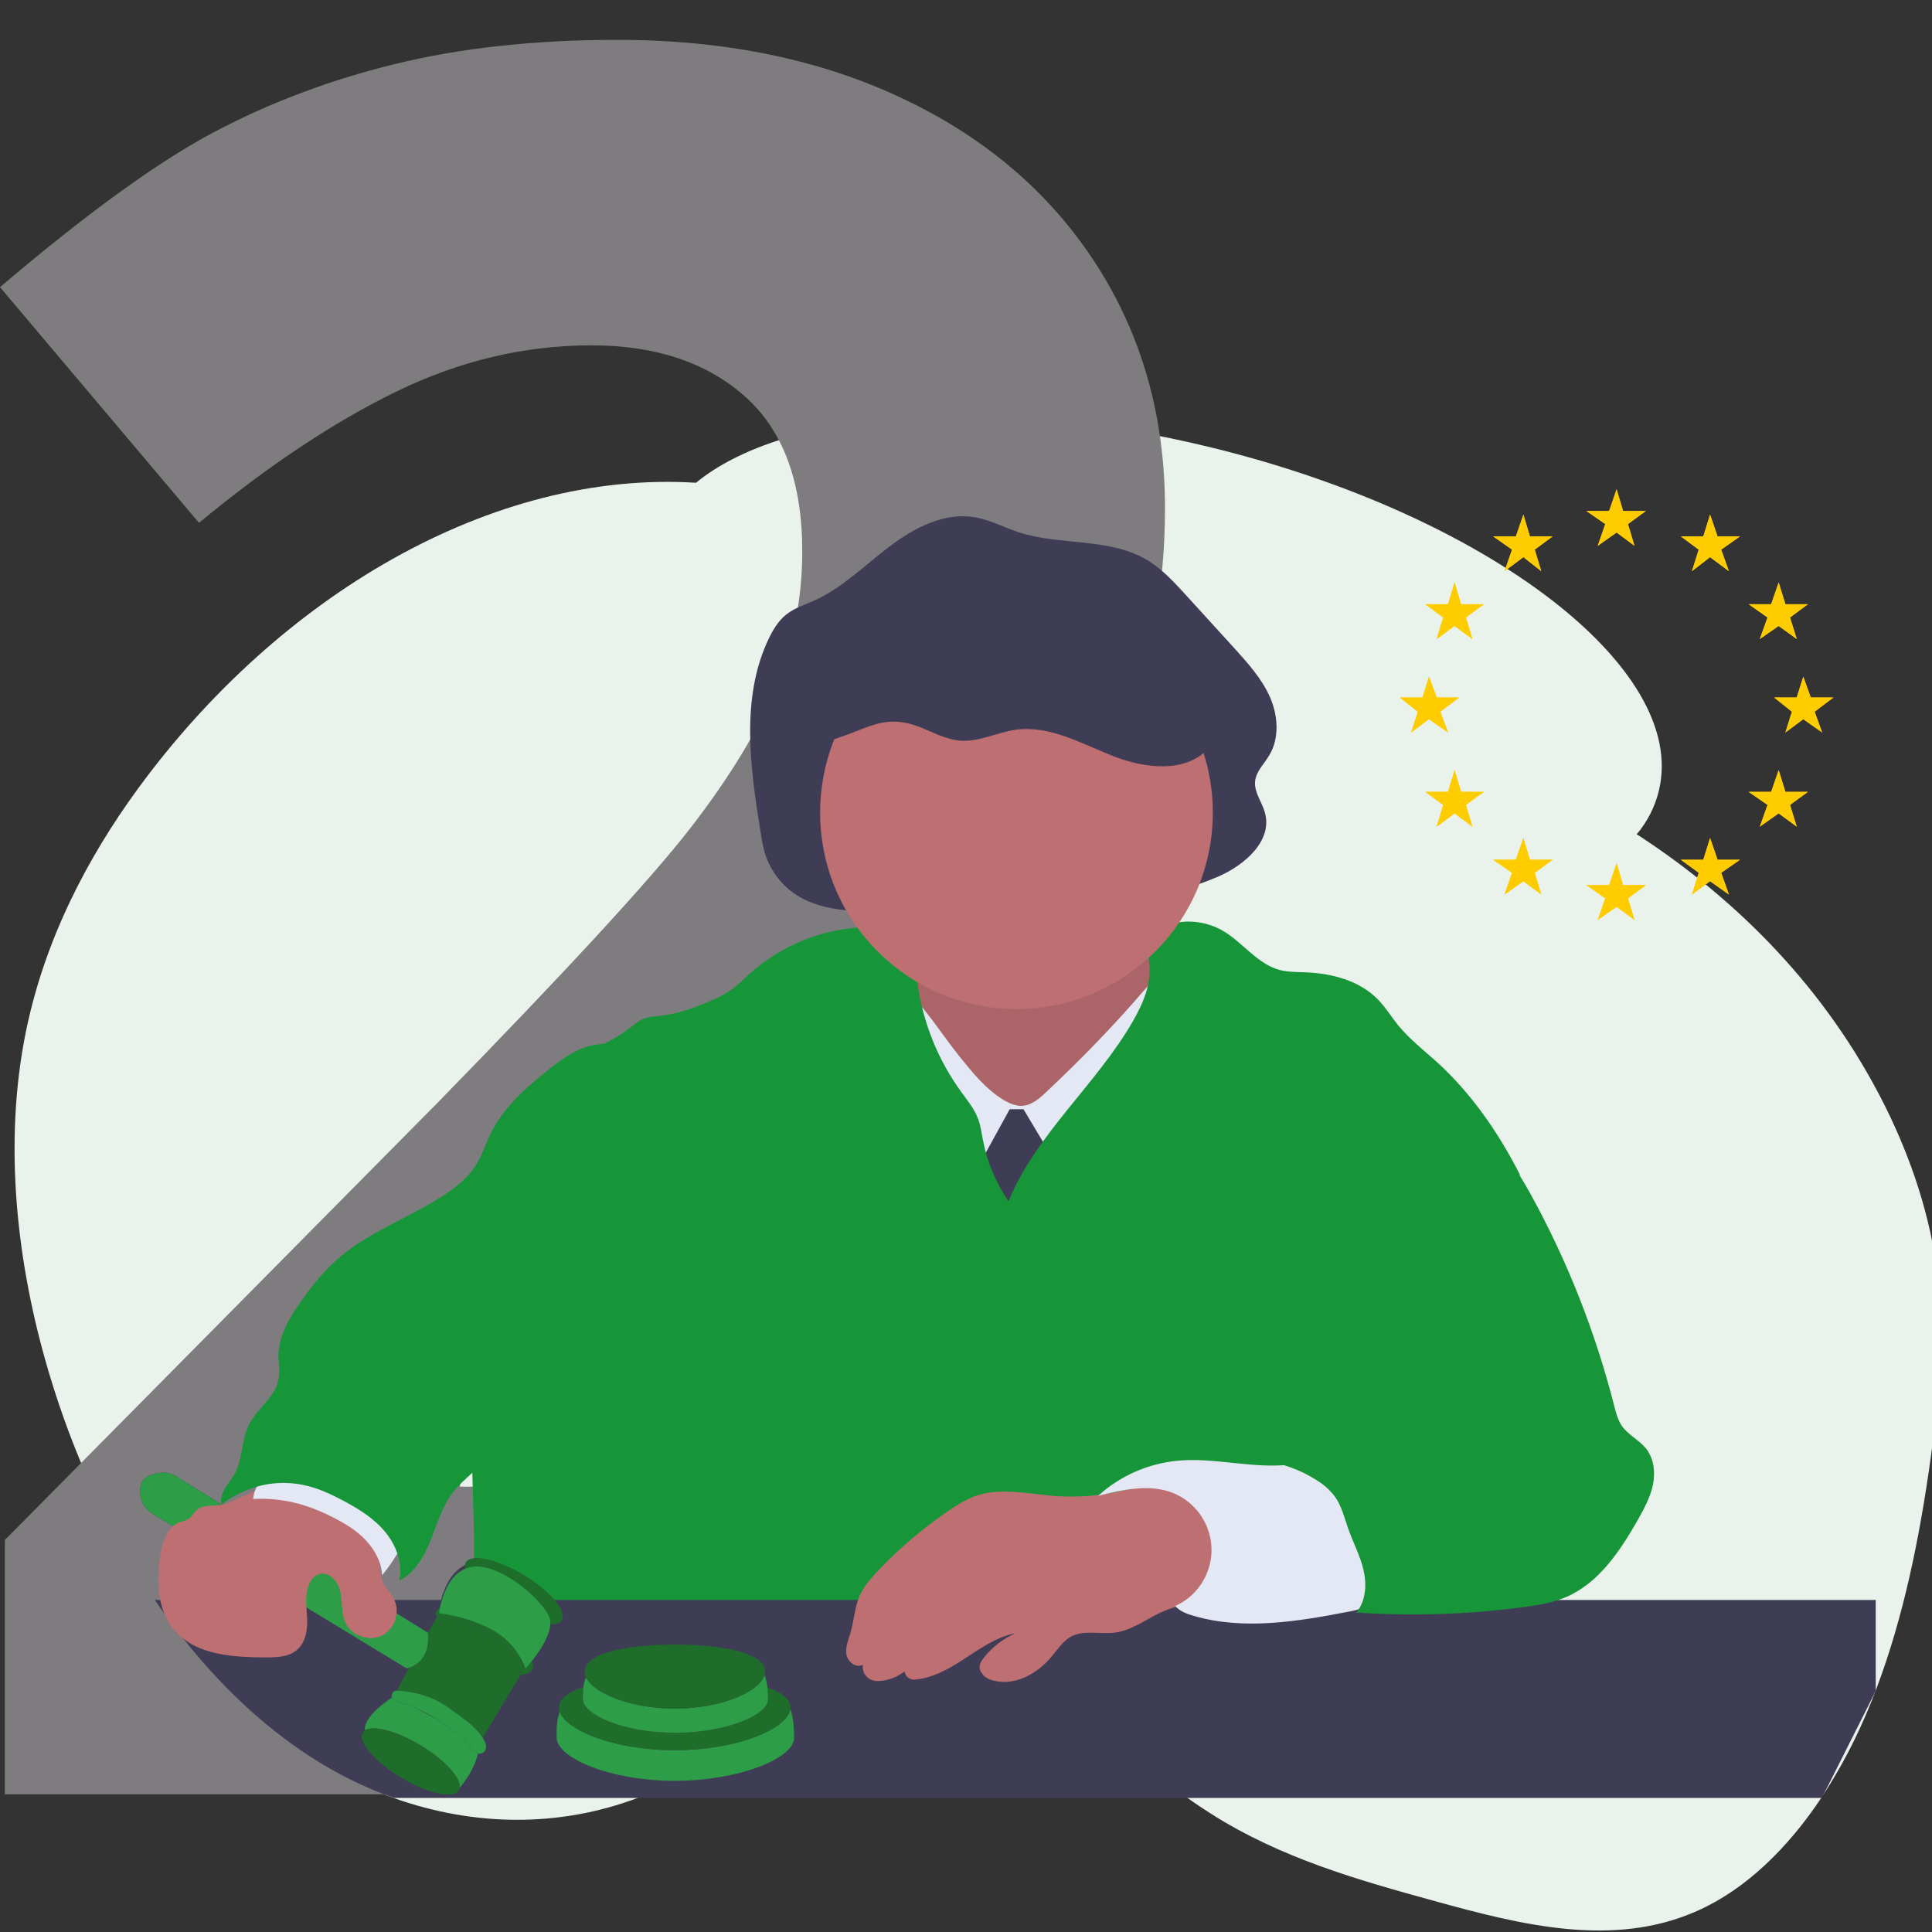 <?xml version="1.0" encoding="UTF-8"?> <!-- Generator: Adobe Illustrator 19.0.0, SVG Export Plug-In . SVG Version: 6.00 Build 0) --> <svg xmlns="http://www.w3.org/2000/svg" xmlns:xlink="http://www.w3.org/1999/xlink" id="Calque_1" x="0px" y="0px" viewBox="0 0 800 800" style="enable-background:new 0 0 800 800;" xml:space="preserve"><rect x="0" y="0" width="800" height="800" fill="#333333" stroke="none"/> <style type="text/css"> .st0{fill:#E9F3EB;enable-background:new ;} .st1{fill:#7F7C7F;} .st2{fill:#3F3D56;} .st3{fill:#BE6F72;} .st4{opacity:0.1;enable-background:new ;} .st5{fill:#E3E8F4;} .st6{fill:#169638;} .st7{fill:#2D9E47;enable-background:new ;} .st8{fill:#1F6D2A;enable-background:new ;} .st9{fill:#FFCC00;} </style> <path id="XMLID_60_" class="st0" d="M802.5,529.5c-2.9-25.6-11.2-49.9-22-71.6c-24.5-49-61.6-85.5-101.6-111.7 c-0.4-0.3-0.8-0.5-1.2-0.7c4.4-5.2,7.6-11.4,9.2-18.1c12.3-50.5-70.8-114.2-185.7-142.2c-92.2-22.5-176.8-15.1-213,14.7 c-84.5-5.3-172.6,46.7-231.1,126.7C36.2,355.2,18.5,389,10.7,427.3c-9.4,46.3-3.8,96.2,9.5,140.9c10.2,34.4,25.1,66.7,43.9,94.3 c1.3,2,2.7,3.9,4.1,5.8c2.4,3.3,4.8,6.5,7.2,9.7c15.5,19.7,33.1,36.4,52.4,49c11,7.2,22.8,13.1,35.2,17.5c33,11.8,68.4,12.3,101,0 c5.5-2.1,10.8-4.5,16-7.2c2.9-1.5,5.7-3.1,8.5-4.8c5.4-3.3,10.7-7,16-10.9c7.3-5.3,14.5-11,21.8-16.2l0.6-0.5 c8.6-6.2,17.3-11.8,26.4-15.9c6.1-2.8,12.5-4.7,19-5.8c9.7-1.4,19.7-0.6,29.1,2.3c1.8,0.5,3.6,1.1,5.3,1.7 c5.8,2.1,11.3,4.7,16.7,7.7c23.2,12.9,45.4,33.4,68.2,49.5c3.2,2.3,6.5,4.5,9.8,6.6c29.1,18.5,61.1,27.5,92.7,36.2 c35.9,9.9,73.9,19.5,108.6,4.1c20.1-8.9,37.5-25.9,51.5-46.9c6.1-9.3,11.5-19,16.1-29.1c2.3-5,4.4-10.1,6.4-15.3 c11.5-30.2,18.2-63.3,22.8-96.6C802.9,579.1,805.2,554.1,802.5,529.5z"></path> <g id="XMLID_10_"> <path id="XMLID_11_" class="st1" d="M502.6,743H2V637.7l179.8-181.7c53.2-54.5,88-92.3,104.3-113.4c16.3-21.1,28.1-40.6,35.3-58.5 c7.2-18,10.8-36.6,10.8-55.8c0-28.7-7.9-50.1-23.8-64.2c-15.8-14-37-21.1-63.4-21.1c-27.8,0-54.7,6.4-80.8,19.1 c-26.1,12.7-53.4,30.9-81.8,54.4L0,118.9c35.3-30,64.5-51.3,87.7-63.7c23.2-12.4,48.5-22,75.9-28.7c27.4-6.7,58.1-10,92.1-10 c44.7,0,84.3,8.2,118.5,24.5c34.3,16.3,60.9,39.2,79.8,68.6c18.9,29.4,28.4,63,28.4,100.9c0,33-5.8,63.9-17.4,92.8 c-11.6,28.9-29.6,58.5-53.9,88.9C386.9,422.6,344,465.9,282.6,522l-92.1,86.7v6.9h312V743z"></path> </g> <path id="XMLID_52_" class="st2" d="M318.4,357.6c-2-4.1-2.8-8.7-3.5-13.2c-4.3-26.7-8.2-55.5,3.3-79.7c1.8-3.8,4-7.5,7.2-10.1 c3.4-2.8,7.7-4.1,11.7-5.9c11.6-5.2,20.9-14.6,31.1-22.3c10.2-7.8,22.5-14.2,35-12.3c6.4,1,12.4,4.2,18.6,6.3 c17.6,5.7,38,2,53.9,11.9c5.7,3.6,10.4,8.7,15,13.7l20.5,22.5c5.5,6.1,11.2,12.4,14.6,20c3.4,7.6,4.1,17.1-0.2,24.2 c-2.1,3.6-5.5,6.7-5.9,10.9c-0.4,4.6,2.9,8.5,4.1,13c3.2,11.7-8.6,21.7-19.4,26.4c-32.5,13.9-68.3,12.3-102.8,11.8 C376,374.2,333.2,387.7,318.4,357.6z"></path> <path id="XMLID_51_" class="st3" d="M376.3,415.4c-2.3,5.4-7.1,9.2-11.9,12.6s-9.9,6.6-15.7,6.8c10.2,13.1,24.1,22.8,37.8,32.2 c6.4,4.4,12.8,8.8,20,11.2c6.6,2.3,13.7,2.8,20.7,3.8c8.9,1.2,17.7,3.1,26.6,2.7c15.8-0.7,31-8.7,41.5-20.5 c10.5-11.9,16.5-27.4,18.2-43.2c-5.6-0.1-10.8-3.2-15.4-6.6c-5.6-4.2-10.8-9-14.4-14.9c-3.9-6.4-5.6-13.9-7.4-21.2 c-18.8-0.6-37.5-1.1-56.3-0.8c-6.8,0.1-13.7,0.4-20.3,2.1c-6.4,1.6-19.6,5.8-23.5,11.5c-2.2,3.3,0,6.7,0.8,10.3 C377.9,406.1,378.2,410.9,376.3,415.4z"></path> <path id="XMLID_50_" class="st4" d="M376.3,415.4c-2.3,5.4-7.1,9.2-11.9,12.6s-9.9,6.6-15.7,6.8c10.2,13.1,24.1,22.8,37.8,32.2 c6.4,4.4,12.8,8.8,20,11.2c6.6,2.3,13.7,2.8,20.7,3.8c8.9,1.2,17.7,3.1,26.6,2.7c15.8-0.7,31-8.7,41.5-20.5 c10.5-11.9,16.5-27.4,18.2-43.2c-5.6-0.1-10.8-3.2-15.4-6.6c-5.6-4.2-10.8-9-14.4-14.9c-3.9-6.4-5.6-13.9-7.4-21.2 c-18.8-0.6-37.5-1.1-56.3-0.8c-6.8,0.1-13.7,0.4-20.3,2.1c-6.4,1.6-19.6,5.8-23.5,11.5c-2.2,3.3,0,6.7,0.8,10.3 C377.9,406.1,378.2,410.9,376.3,415.4z"></path> <path id="XMLID_49_" class="st5" d="M397.5,437.7c5.4,6.7,10.9,13.5,18.3,17.9c2.2,1.3,4.8,2.4,7.4,2.3c3.9-0.2,7.1-2.9,9.9-5.6 c14.1-13.2,27.6-27.1,40.2-41.7c4-4.6,8-9.4,13.5-12c4.9,44.3,6.2,88.9,3.8,133.4c0,0.8-0.2,1.7-0.6,2.4c-0.8,1.3-2.6,1.5-4.2,1.5 c-45.4,1.7-92.7,3.1-134.3-15.3c2.9-8.6,2.4-17.8,2.7-26.9c0.5-14.8,3-29.5,6.6-43.9c1.7-7.1,3.7-14.1,5.8-21 c1.8-5.8,3.1-16.1,7-20.5C382.7,416.4,389.9,428.3,397.5,437.7z"></path> <polygon id="XMLID_48_" class="st2" points="418.1,459.3 423.8,459.3 438.2,483.4 423,521.2 404.4,484.2 "></polygon> <path id="XMLID_47_" class="st6" d="M417.6,497.4c-5.2-7.6-8.9-16.3-10.6-25.4c-0.6-2.9-0.9-5.9-2-8.7c-1.5-4.1-4.4-7.6-7-11.2 c-9.6-13.2-15.8-28.6-18.1-44.9c-1-7.4-1.7-15.8-7.6-20.2c-3.7-2.8-8.7-3.2-13.4-3.1c-18.1,0.5-35.3,7.4-48.7,19.5 c-2.2,2.2-4.6,4.3-7,6.2c-2.5,1.7-5.2,3.2-8,4.4c-7.1,3.2-14.6,5.9-22.4,6.7c-2,0.1-4,0.4-5.9,1c-2.3,0.8-4.2,2.5-6.2,4 c-6.2,4.8-13.4,8.3-21.1,10.2c-10.8,25.1-19.2,51.2-25,77.8c-1.5,6.6-2.8,13.3-4.7,19.8c-2.7,9-6.8,17.6-9.5,26.6 c-10.7,35.9,0.5,75.1-6.7,111.9l387.2,0.5c-6.1-9.4-3.9-21.4-4.4-32.7c-0.5-10.3-3.1-20.4-4.9-30.6c-3-17-3.8-34.4-4.1-51.7 c-0.1-7.3-0.1-14.9,2.7-21.6c5.3-12.6,19.1-19.3,32.1-23.6c6.2-2,12.8-3.9,17.7-8.3c5-4.5,7.7-11.1,9.3-17.7 c-8.8-17.3-20.2-33.8-34.6-46.8c-5.4-4.8-11.2-9.4-15.8-15c-2.8-3.5-5.1-7.3-8.2-10.5c-7.7-8-19.3-11-30.4-11.4 c-3.4-0.1-6.9-0.1-10.2-0.9c-9.5-2.4-15.6-11.7-24.1-16.5c-6-3.3-12.9-4.4-19.6-3c-4.8,1-9.8,3.9-10.9,8.6c-0.6,2.7,0.1,5.4,0.4,8.2 c0.9,8.4-2.6,16.6-6.8,23.9C453.9,449.2,429.1,469.5,417.6,497.4z"></path> <path id="XMLID_46_" class="st3" d="M502.2,336.5c0,44.9-36.4,81.3-81.3,81.3c-44.9,0-81.3-36.4-81.3-81.3 c0-44.9,36.4-81.3,81.3-81.3c15.4,0,30.5,4.4,43.6,12.7C488,282.8,502.2,308.7,502.2,336.5z"></path> <path id="XMLID_45_" class="st2" d="M776.7,700.2v-37.7H64.1c1.3,2,2.7,3.9,4.1,5.8c1,2.5,2.5,4.7,4.2,6.8c0.9,1.1,2,2,3.1,2.9 c15.5,19.7,33.1,36.4,52.4,49c11,7.2,22.8,13.1,35.2,17.5h591.3L776.7,700.2z"></path> <path id="XMLID_44_" class="st3" d="M436.1,619.4c-10.9-0.9-22.3-3.6-32.6,0.2c-3.5,1.4-6.8,3.2-9.9,5.4 c-11.1,7.5-21.3,16.1-30.5,25.9c-2.6,2.8-5.2,5.8-6.9,9.3c-2.3,5-2.5,10.6-4,15.8c-0.9,3-2.2,6-1.7,9.1c0.5,3.1,4.1,5.8,6.8,4.2l0,0 c-0.5,3.2,1.7,6.2,4.9,6.7c0.4,0.1,0.7,0.1,1.1,0.1c4.1-0.1,8-1.5,11.3-4l0,0c0.2,2,2,3.5,4,3.4c7-0.5,13.6-4,19.6-7.9 c7-4.5,14-9.7,22.2-11.3c-5.1,2.3-9.5,5.7-13,10.1c-1.3,1.7-2.6,3.6-1.1,6.1c0.9,1.4,2.2,2.5,3.8,3c9.2,3.2,19.2-2.1,25.3-9.5 c2.5-3,4.7-6.4,8-8.3c5.5-2.9,12.2-0.9,18.4-1.7c6.8-0.9,12.6-5.4,18.8-8.3c8.3-3.8,17.7-4.8,26.6-7.1c1.1-0.2,2.1-0.7,2.8-1.4 c0.6-0.9,0.8-2,0.7-3.1c0-11-0.9-22-2.5-32.9c-0.1-1.8-0.7-3.5-1.6-5c-1.8-2.5-5.1-3.2-8.1-3.7c-4.8-0.8-10.2-2.6-15.1-2.6 c-4.7,0-9.2,2.6-13.6,3.9C459,619.2,447.5,620.3,436.1,619.4z"></path> <path id="XMLID_43_" class="st5" d="M487.1,604.9c-12.1,1.3-23.4,6.3-32.4,14.5c10-2.5,20.8-5,30.5-1.4c13.1,5,19.8,19.7,14.8,32.8 c-2.4,6.3-7.2,11.5-13.4,14.2c2,2.2,4.8,3.3,7.7,4.1c20.6,6,42.7,2.4,63.9-1.7c3.9-0.7,8-1.7,10.4-4.9c2.1-2.9,2-6.7,1.9-10.3 c-0.5-10.3-1.4-20.9-6.1-30.1c-6.3-12.4-17.3-17.1-30.5-15.6C518.1,608.2,502.6,603.3,487.1,604.9z"></path> <path id="XMLID_42_" class="st6" d="M618.4,473c6.7,6.4,11.5,14.4,15.9,22.4c15,27.4,26.4,56.5,34.1,86.7c0.8,3,1.5,6,3.3,8.5 c2.6,3.6,6.9,5.6,9.8,9.1c3.4,4.2,4,10,2.9,15.3c-1.1,5.2-3.8,10-6.4,14.7c-7.3,12.7-16,25.8-29.5,31.6c-5.6,2.4-11.8,3.4-17.9,4.2 c-22.9,3-46,3.8-69,2.2c4-4.7,4.4-11.6,3-17.6c-1.4-6-4.4-11.5-6.4-17.3c-1.6-4.5-2.7-9.4-5.6-13.3c-2.1-2.7-4.6-4.9-7.6-6.7 c-6.6-4.2-14.1-6.9-21.9-8c5.8-4.5,13.2-6,20.3-8c7-2,14.4-5.2,18.1-11.5c2.2-3.8,2.8-8.3,3.1-12.7c0.9-13.2-0.6-26.4-4.5-39 c-2.6-8.4-6.3-17.2-4-25.7c1.1-4.3,3.7-8,6.2-11.7c4.9-7.1,10-14.3,17.2-19.1c6.2-4.1,13.5-6.1,20.9-6.6 C605.9,470.4,614.2,469.1,618.4,473z"></path> <path id="XMLID_41_" class="st2" d="M328.8,719.7c-0.1,8.4-22.9,17.7-49.4,17.7s-48.5-9.3-48.9-17.7c-1.2-29.2,22.4-12.8,48.9-12.8 S329,686.1,328.8,719.7z"></path> <path id="XMLID_40_" class="st7" d="M328.8,719.7c-0.1,8.4-22.9,17.7-49.4,17.7s-48.5-9.3-48.9-17.7c-1.2-29.2,22.4-12.8,48.9-12.8 S329,686.1,328.8,719.7z"></path> <path id="XMLID_39_" class="st2" d="M327.3,707c0,8.4-21.4,17.7-47.9,17.7s-47.9-9.3-47.9-17.7s21.4-12.8,47.9-12.8 S327.3,698.6,327.3,707z"></path> <path id="XMLID_38_" class="st8" d="M327.3,707c0,8.4-21.4,17.7-47.9,17.7s-47.9-9.3-47.9-17.7s21.4-12.8,47.9-12.8 S327.3,698.6,327.3,707z"></path> <path id="XMLID_37_" class="st2" d="M318,703.7c0,6.6-17.9,13.8-38.5,13.8s-37.8-7.2-38.1-13.8c-1-22.8,17.5-10,38.1-10 S318.2,677.4,318,703.7z"></path> <path id="XMLID_36_" class="st7" d="M318,703.7c0,6.6-17.9,13.8-38.5,13.8s-37.8-7.2-38.1-13.8c-1-22.8,17.5-10,38.1-10 S318.2,677.4,318,703.7z"></path> <path id="XMLID_35_" class="st2" d="M316.8,692.1c0,7.3-16.7,15.4-37.3,15.4c-20.6,0-37.4-8-37.4-15.4s16.7-11.1,37.4-11.1 C300.1,681,316.8,684.7,316.8,692.1z"></path> <path id="XMLID_34_" class="st8" d="M316.8,692.1c0,7.3-16.7,15.4-37.3,15.4c-20.6,0-37.4-8-37.4-15.4s16.7-11.1,37.4-11.1 C300.1,681,316.8,684.7,316.8,692.1z"></path> <path id="XMLID_33_" class="st2" d="M190,740.7c0,0,7.1-7.8,8.3-16.5c1.2-8.8-34.5-22.2-34.5-22.2s-12.4,7.2-12.8,14 C150.9,716,174.6,741.5,190,740.7z"></path> <path id="XMLID_32_" class="st7" d="M190,740.7c0,0,7.1-7.8,8.3-16.5c1.2-8.8-34.5-22.2-34.5-22.2s-12.4,7.2-12.8,14 C150.9,716,174.6,741.5,190,740.7z"></path> <ellipse id="XMLID_31_" transform="matrix(-0.857 -0.515 0.515 -0.857 -59.871 1441.667)" class="st2" cx="169.8" cy="729.1" rx="23.2" ry="7.8"></ellipse> <ellipse id="XMLID_30_" transform="matrix(-0.857 -0.515 0.515 -0.857 -59.871 1441.667)" class="st8" cx="169.8" cy="729.1" rx="23.2" ry="7.8"></ellipse> <polygon id="XMLID_29_" class="st2" points="198.7,721.5 219.1,687.6 198.4,670 182.3,667 177.2,676.1 163.1,702.3 "></polygon> <path id="XMLID_27_" class="st2" d="M219.3,690.9c0,0,13.7-14.6,10.2-22.5c-3.5-7.9-22.1-23.7-34-21.3 c-11.9,2.4-13.8,19.9-13.8,19.9L219.3,690.9z"></path> <polygon id="XMLID_28_" class="st8" points="198.7,721.5 219.1,687.6 198.4,670 182.3,667 177.2,676.1 163.1,702.3 "></polygon> <path id="XMLID_25_" class="st2" d="M63.1,626.8l105.2,64c0,0,10-1.3,8.9-14.7L73.1,611.4c-2.1-1.3-4.6-1.9-7.1-1.5 c-2.8,0.4-6.2,1.4-7.3,4.1c-0.3,0.7-0.5,1.4-0.6,2.1C57.5,620.4,59.5,624.6,63.1,626.8z"></path> <path id="XMLID_24_" class="st7" d="M63.1,626.8l105.2,64c0,0,10-1.3,8.9-14.7L73.1,611.4c-2.1-1.3-4.6-1.9-7.1-1.5 c-2.8,0.4-6.2,1.4-7.3,4.1c-0.3,0.7-0.5,1.4-0.6,2.1C57.5,620.4,59.5,624.6,63.1,626.8z"></path> <path id="XMLID_23_" class="st2" d="M198.7,726.2c1.1-0.1,2.1-0.9,2.4-1.9c0.5-1.8-0.4-3.5-1.4-5c-1.8-2.6-4-4.8-6.5-6.7 c-4.3-3.1-8.4-6.6-13.3-8.9c-2.8-1.2-5.7-2.2-8.8-2.8c-2.3-0.5-4.6-0.8-6.9-0.8c-1.1,0-2,1-2,2.1c0,0.6,0.3,1.1,0.7,1.5l0,0 c1.1,0.7,2.3,1.2,3.5,1.5c6.3,1.8,12.1,5,17.5,8.7c2.9,1.9,5.7,4,8.2,6.4C193.9,722.1,196,726.3,198.7,726.2z"></path> <path id="XMLID_22_" class="st7" d="M198.7,726.2c1.1-0.1,2.1-0.9,2.4-1.9c0.5-1.8-0.4-3.5-1.4-5c-1.8-2.6-4-4.8-6.5-6.7 c-4.3-3.1-8.4-6.6-13.3-8.9c-2.8-1.2-5.7-2.2-8.8-2.8c-2.3-0.5-4.6-0.8-6.9-0.8c-1.1,0-2,1-2,2.1c0,0.6,0.3,1.1,0.7,1.5l0,0 c1.1,0.7,2.3,1.2,3.5,1.5c6.3,1.8,12.1,5,17.5,8.7c2.9,1.9,5.7,4,8.2,6.4C193.9,722.1,196,726.3,198.7,726.2z"></path> <path id="XMLID_21_" class="st2" d="M215.5,693.5c0,0,10.3,0.2,1.8-10.1s-23.8-20.7-34.7-18.3c0,0-4.5,3.7-0.6,4.4 c3.7,0.6,20.9,4,28.8,13.6c0.9,1,1.8,2,2.9,2.8C215.6,687.4,218.1,690.3,215.5,693.5z"></path> <path id="XMLID_20_" class="st8" d="M215.5,693.5c0,0,10.3,0.2,1.8-10.1s-23.8-20.7-34.7-18.3c0,0-4.5,3.7-0.6,4.4 c3.7,0.6,20.9,4,28.8,13.6c0.9,1,1.8,2,2.9,2.8C215.6,687.4,218.1,690.3,215.5,693.5z"></path> <ellipse id="XMLID_19_" transform="matrix(-0.857 -0.515 0.515 -0.857 55.676 1332.861)" class="st2" cx="212.5" cy="658.7" rx="23.2" ry="7.8"></ellipse> <ellipse id="XMLID_18_" transform="matrix(-0.857 -0.515 0.515 -0.857 55.676 1332.861)" class="st8" cx="212.5" cy="658.7" rx="23.2" ry="7.8"></ellipse> <path id="XMLID_17_" class="st3" d="M164.2,668c-0.3,3.8-2.4,7.2-5.7,9.1c-5.4,2.9-13,0.3-15.5-5.3c-1.3-2.9-1.3-6.1-1.6-9.3 c-0.1-1-0.2-2.1-0.4-3.1c-0.8-4.1-4.2-8.5-8.4-7.7c-3.4,0.7-5.2,4.5-5.6,8c-0.1,1-0.2,1.9-0.2,2.9c0,1,0,2,0.1,3 c0.1,2,0.3,4.1,0.3,6.1c0,4-0.9,8.3-3.8,11.1c-3.5,3.4-8.9,3.5-13.8,3.5c-11.9-0.1-25.2-0.8-34.1-8.1c-1.1-0.9-2.1-1.9-3.1-2.9 c-1.8-2-3.2-4.3-4.2-6.8c-0.8-1.9-1.4-3.8-1.8-5.8c-1.3-6.2-1-13,0.1-19.4c0.7-4.1,2.1-8.7,5.1-11.3c0.7-0.6,1.5-1.1,2.4-1.5 c1.4-0.6,3.1-0.8,4.4-1.8c1.3-1,2.1-2.7,3.4-3.7c2.7-2.1,6.8-1.2,9.9-1.9l0,0h0.1l0.2,0c3.4-0.8,6.5-2.7,9.7-4 c1.4-0.6,2.8-1.2,4.1-1.7c3.4-1.4,7.2-1.9,10.9-1.6c12.1,1.4,26.6,8.7,34.8,17.5c2,2,3.6,4.5,4.7,7.1c0.7,2.2,1,4.6,1.1,6.9 c0.2,3.3,0.4,6.6,2,9.4c1,1.7,2.5,3.1,3.5,4.8c0.2,0.4,0.4,0.8,0.6,1.2C164.1,664.3,164.4,666.1,164.2,668z"></path> <path id="XMLID_16_" class="st5" d="M137.7,628.2c4.9,2.5,9.8,5.4,13.6,9.4s6.7,9.2,6.9,14.7c3.4-4.1,6.3-8.5,8.6-13.3 c1.9-3.7,3.4-8.2,1.7-12c-0.8-1.6-1.9-3.1-3.3-4.3c-7.2-6.9-17-10.6-26.8-12.2c-10.6-1.7-31.9-5.4-33.6,10.2 C116.9,620.1,127,622.8,137.7,628.2z"></path> <path id="XMLID_15_" class="st6" d="M269.6,430c-7.9,3.4-17.1,1-25.4,3.1c-6.1,1.5-11.4,5.4-16.4,9.3c-9.9,7.8-19.8,16.5-25.1,27.9 c-1.7,3.8-3,7.7-5.1,11.3c-3.4,5.8-8.8,10.1-14.4,13.7c-14.3,9.2-31,15-43.7,26.3c-5.5,4.8-10.1,10.6-14.3,16.5 c-5,6.9-9.8,14.6-9.9,23.2c0,3.3,0.7,6.7,0,10c-1.4,7.4-8.9,11.9-12.2,18.6c-3.2,6.4-2.5,14.3-6,20.5c-2.4,4-6.6,8-5.3,12.5 c9.9-7.4,21.7-10.5,33.8-8c6,1.2,11.7,3.9,17.1,6.8c6.3,3.4,12.5,7.3,17,12.9c4.5,5.6,7.2,12.9,5.6,19.9 c6.5-3.2,10.4-10.1,13.1-16.9s4.7-14,9.2-19.7c2.3-3,5.1-5.4,7.9-8c15.1-14.3,25.9-32.3,36.6-50.1c11-18.3,22-36.7,33-55.1 c3-5.1,6.1-10.2,8.3-15.7C280.6,470.6,275.8,448.9,269.6,430z"></path> <path id="XMLID_1_" class="st2" d="M380.7,301c5.6,2.2,11.1,5.3,17.2,5.7c7.7,0.5,14.9-3.4,22.5-4.5c14-2,27.2,5.6,40.3,10.8 c13.1,5.2,30,7.3,39.6-3c8.2-8.8,7-23.3,0.5-33.3c-6.6-10-17.3-16.4-27.9-22c-11.7-6.1-23.9-11.7-36.9-13.9 c-27.7-4.6-55.8,6.9-78.7,23c-7.6,5.3-15.1,11.6-18.8,20.1c-2.1,4.8-2.7,11-0.9,16c2.9,8.3,4.9,7.3,11,5.1 C360.3,301,367.2,295.8,380.7,301z"></path> <path id="XMLID_26_" class="st7" d="M217.6,690.9c0,0,13.1-14,9.7-21.6c-3.4-7.6-21.1-22.7-32.4-20.4c-11.3,2.3-13.1,19.1-13.1,19.1 s10.7,0.9,21.7,6.7C214.5,680.5,217.6,690.9,217.6,690.9z"></path> <polygon id="XMLID_67_" class="st9" points="669.4,357.5 672.1,366.5 681.5,366.5 674.1,372 676.8,380.9 669.4,375.5 661.6,380.9 664.7,372 656.9,366.5 666.3,366.5 "></polygon> <polygon id="XMLID_66_" class="st9" points="746.7,280.2 749.8,288.8 759.2,288.8 751.4,294.7 754.5,303.3 746.7,297.8 739.3,303.3 742,294.7 734.6,288.8 744,288.8 "></polygon> <polygon id="XMLID_65_" class="st9" points="591.7,280.2 594.9,288.8 604.2,288.8 596.4,294.7 599.6,303.3 591.7,297.8 584.3,303.3 587.1,294.7 579.6,288.8 589,288.8 "></polygon> <polygon id="XMLID_64_" class="st9" points="669.4,202.6 672.1,211.6 681.5,211.6 674.1,217 676.8,226 669.4,220.5 661.6,226 664.7,217 656.9,211.6 666.3,211.6 "></polygon> <polygon id="XMLID_63_" class="st9" points="602.3,241.2 605,250.2 614.4,250.2 607,255.7 609.7,264.6 602.3,259.2 594.9,264.6 597.6,255.7 590.2,250.2 599.6,250.2 "></polygon> <polygon id="XMLID_62_" class="st9" points="630.8,213.1 633.5,222.1 642.9,222.1 635.5,227.6 638.2,236.5 630.8,230.7 623,236.5 626.1,227.6 618.3,222.1 627.7,222.1 "></polygon> <polygon id="XMLID_61_" class="st9" points="708.1,213.1 711.2,222.1 720.5,222.1 712.7,227.6 715.9,236.5 708.1,230.7 700.6,236.5 703.4,227.6 696,222.1 705.3,222.1 "></polygon> <polygon id="XMLID_59_" class="st9" points="736.5,241.2 739.3,250.2 748.6,250.2 741.2,255.7 744,264.6 736.5,259.2 728.7,264.6 731.9,255.7 724.1,250.2 733.4,250.2 "></polygon> <polygon id="XMLID_58_" class="st9" points="736.5,318.9 739.3,327.9 748.6,327.9 741.2,333.3 744,342.3 736.5,336.8 728.7,342.3 731.9,333.3 724.1,327.9 733.4,327.9 "></polygon> <polygon id="XMLID_57_" class="st9" points="708.1,347 711.2,356 720.5,356 712.7,361.4 715.9,370.4 708.1,364.9 700.6,370.4 703.4,361.4 696,356 705.3,356 "></polygon> <polygon id="XMLID_56_" class="st9" points="630.8,347 633.5,356 642.9,356 635.5,361.4 638.2,370.4 630.8,364.9 623,370.4 626.1,361.4 618.3,356 627.7,356 "></polygon> <polygon id="XMLID_55_" class="st9" points="602.3,318.9 605,327.9 614.4,327.9 607,333.3 609.7,342.3 602.3,336.8 594.9,342.3 597.6,333.3 590.2,327.9 599.6,327.9 "></polygon> <polygon id="XMLID_54_" class="st9" points="669.4,357.5 672.1,366.5 681.5,366.5 674.1,372 676.8,380.9 669.4,375.5 661.6,380.9 664.7,372 656.9,366.5 666.3,366.5 "></polygon> <polygon id="XMLID_53_" class="st9" points="746.7,280.2 749.8,288.8 759.2,288.8 751.4,294.7 754.5,303.3 746.7,297.8 739.3,303.3 742,294.7 734.6,288.8 744,288.8 "></polygon> <polygon id="XMLID_14_" class="st9" points="591.7,280.2 594.9,288.8 604.2,288.8 596.4,294.7 599.6,303.3 591.7,297.8 584.3,303.3 587.1,294.7 579.6,288.8 589,288.8 "></polygon> <polygon id="XMLID_13_" class="st9" points="669.4,202.6 672.1,211.6 681.5,211.6 674.1,217 676.8,226 669.4,220.5 661.6,226 664.7,217 656.9,211.6 666.3,211.6 "></polygon> <polygon id="XMLID_12_" class="st9" points="602.3,241.2 605,250.2 614.4,250.2 607,255.7 609.7,264.6 602.3,259.2 594.9,264.6 597.6,255.7 590.2,250.2 599.6,250.2 "></polygon> <polygon id="XMLID_9_" class="st9" points="630.8,213.1 633.5,222.1 642.9,222.1 635.5,227.6 638.2,236.5 630.8,230.7 623,236.5 626.1,227.6 618.3,222.1 627.7,222.1 "></polygon> <polygon id="XMLID_8_" class="st9" points="708.1,213.1 711.2,222.1 720.5,222.1 712.7,227.6 715.9,236.5 708.1,230.7 700.6,236.5 703.4,227.6 696,222.1 705.3,222.1 "></polygon> <polygon id="XMLID_7_" class="st9" points="736.5,241.2 739.3,250.2 748.6,250.2 741.2,255.7 744,264.6 736.5,259.2 728.7,264.6 731.9,255.7 724.1,250.2 733.4,250.2 "></polygon> <polygon id="XMLID_5_" class="st9" points="736.5,318.9 739.3,327.9 748.6,327.9 741.2,333.3 744,342.3 736.5,336.8 728.7,342.3 731.9,333.3 724.1,327.9 733.4,327.9 "></polygon> <polygon id="XMLID_4_" class="st9" points="708.1,347 711.2,356 720.5,356 712.7,361.4 715.9,370.4 708.1,364.9 700.6,370.4 703.4,361.4 696,356 705.3,356 "></polygon> <polygon id="XMLID_3_" class="st9" points="630.8,347 633.5,356 642.9,356 635.5,361.4 638.2,370.4 630.8,364.9 623,370.4 626.1,361.4 618.3,356 627.7,356 "></polygon> <polygon id="XMLID_2_" class="st9" points="602.3,318.9 605,327.9 614.4,327.9 607,333.3 609.7,342.3 602.3,336.8 594.9,342.3 597.6,333.3 590.2,327.9 599.6,327.9 "></polygon> </svg> 